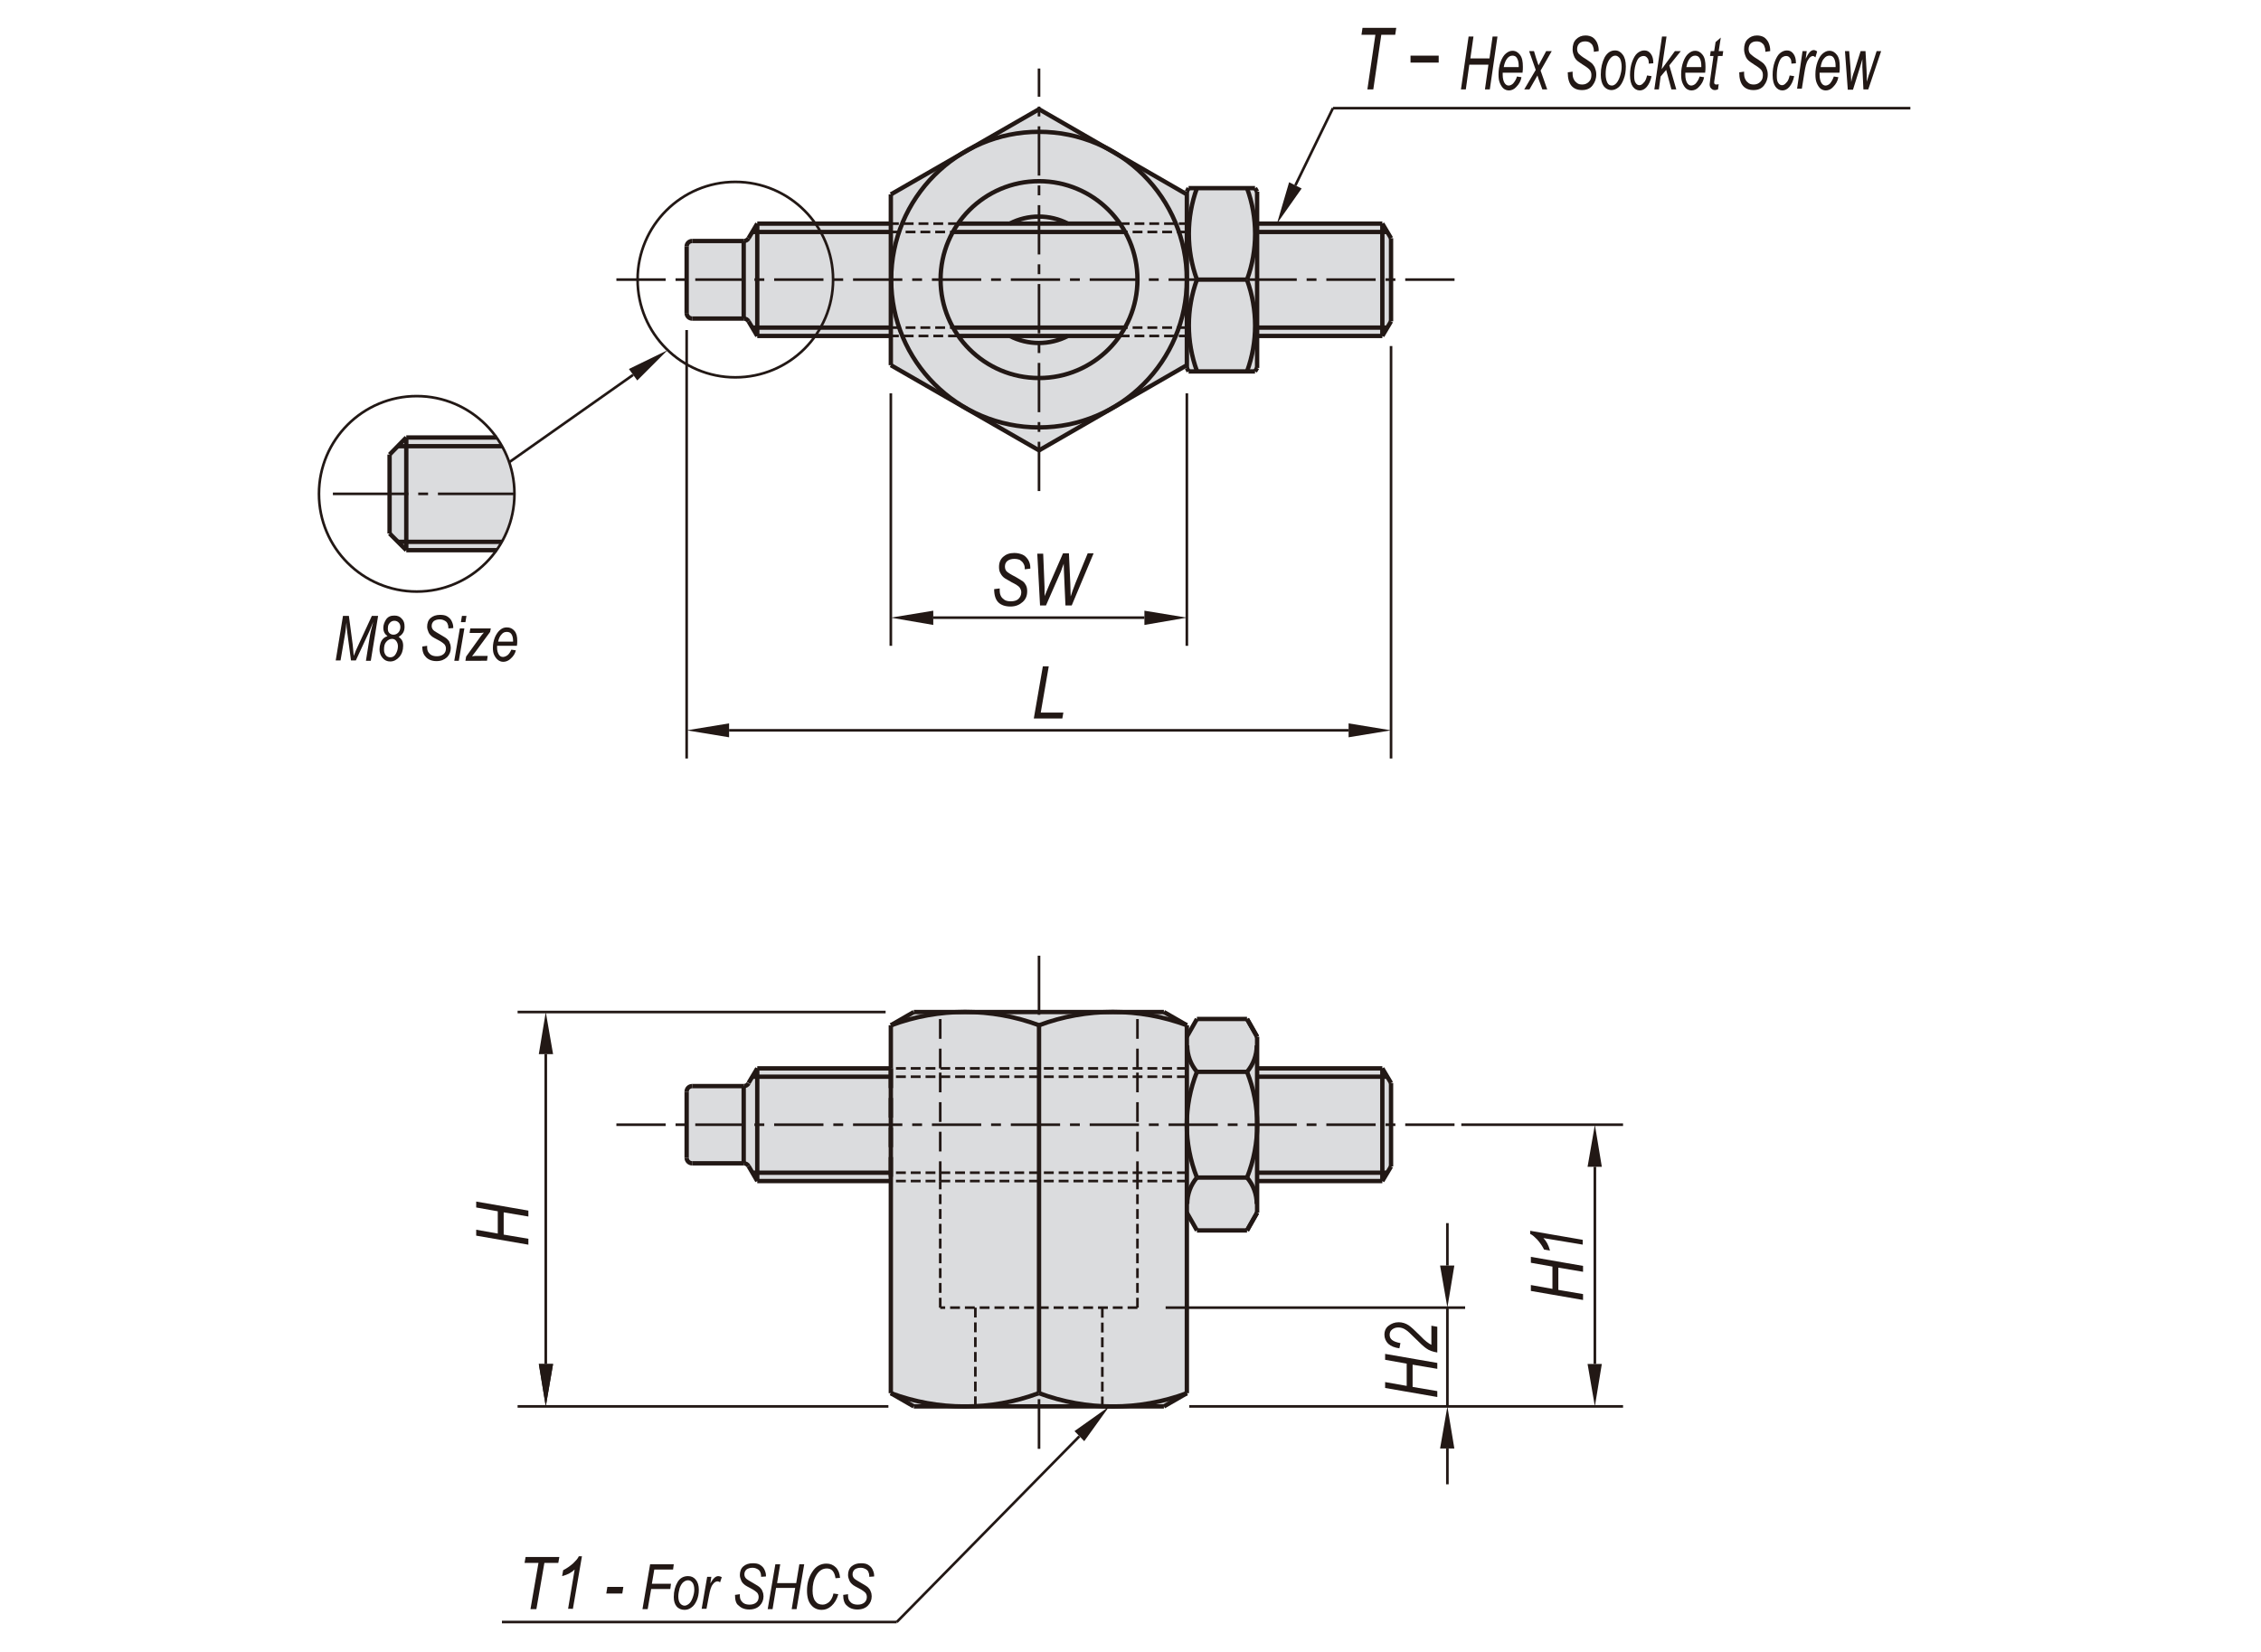 <?xml version="1.0" encoding="utf-8"?>
<!-- Generator: Adobe Illustrator 16.0.3, SVG Export Plug-In . SVG Version: 6.00 Build 0)  -->
<!DOCTYPE svg PUBLIC "-//W3C//DTD SVG 1.1//EN" "http://www.w3.org/Graphics/SVG/1.1/DTD/svg11.dtd">
<svg version="1.1" id="Layer_1" xmlns="http://www.w3.org/2000/svg" xmlns:xlink="http://www.w3.org/1999/xlink" x="0px" y="0px"
	 width="650px" height="475px" viewBox="0 0 650 475" enable-background="new 0 0 650 475" xml:space="preserve">
<g>
	<path fill="#DBDCDE" d="M399.9,68.5l-2.4-4.2h-36v-9.1l-0.6-1h-19.1l-0.6,1v0.8l-42.5-24.5l-42.5,24.5v8.4h-38.5l-2.5,4.3
		c-0.3,0.5-0.8,0.8-1.4,0.8H199c-0.9,0-1.6,0.7-1.6,1.6v19c0,0.9,0.7,1.6,1.6,1.6h14.8c0.6,0,1.1,0.3,1.4,0.8l2.5,4.3h38.5v8.3
		l42.5,24.5l42.5-24.5v0.8l0.6,1h19.1l0.6-1v-9.1h36l2.4-4.2V68.5z"/>
	<path fill="#DBDCDE" d="M147.9,142c0-5.8-1.8-11.5-5.1-16.2h-26l-4.9,4.9v22.7l4.9,4.9h26C146.1,153.5,147.9,147.8,147.9,142"/>
	<polygon fill="#DBDCDE" points="215,311.8 215.2,311.4 217.7,307.2 256.1,307.2 256.1,294.8 262.7,291 298.7,291 334.6,291 
		341.2,294.8 341.2,298.1 344.1,293 358.5,293 361.4,298.1 361.4,307.2 397.4,307.2 399.9,311.4 399.9,335.4 397.4,339.6 
		361.4,339.6 361.4,348.7 358.5,353.8 344.1,353.8 341.2,348.7 341.2,400.6 334.6,404.4 262.7,404.4 256.1,400.6 256.1,339.6 
		217.7,339.6 215.2,335.3 215,335 214.6,334.7 214.2,334.6 213.8,334.5 199,334.5 198.6,334.5 198.2,334.3 197.9,334 197.6,333.7 
		197.5,333.3 197.4,332.9 197.4,313.9 197.5,313.5 197.6,313.1 197.9,312.7 198.2,312.5 198.6,312.3 199,312.3 213.8,312.3 
		214.2,312.2 214.6,312 	"/>
	<polygon fill="#221815" points="308.9,411.5 311.7,414.4 318.9,404.4 	"/>
	<polygon fill="#221815" points="414,416.5 418.1,416.5 416.1,404.4 	"/>
	<polygon fill="#221815" points="209.6,208 209.6,212 197.4,210 	"/>
	<polygon fill="#221815" points="180.8,106.1 183.2,109.4 191.9,100.7 	"/>
	<polygon fill="#221815" points="268.3,175.6 268.3,179.7 256.1,177.6 	"/>
	<polygon fill="#221815" points="329,175.6 329,179.7 341.2,177.6 	"/>
	<polygon fill="#221815" points="414,363.9 418.1,363.9 416.1,376 	"/>
	<polygon fill="#221815" points="456.4,392.2 460.5,392.2 458.5,404.4 	"/>
	<polygon fill="#221815" points="456.4,335.5 460.5,335.5 458.5,323.4 	"/>
	<polygon fill="#221815" points="387.7,208 387.7,212 399.9,210 	"/>
	<polygon fill="#221815" points="374.2,54.2 370.6,52.4 367.1,64.3 	"/>
	<polygon fill="#221815" points="159,303.1 154.9,303.1 156.9,291 	"/>
	<polygon fill="#221815" points="159,392.2 154.9,392.2 156.9,404.4 	"/>
	<polygon fill="#221815" points="159,392.2 154.9,392.2 156.9,404.4 	"/>
	
		<line fill="none" stroke="#221815" stroke-width="0.75" stroke-miterlimit="10" stroke-dasharray="17,2.835,2.835,2.835" x1="298.7" y1="274.8" x2="298.7" y2="416.6"/>
	<line fill="none" stroke="#221815" stroke-width="0.75" stroke-miterlimit="10" x1="257.8" y1="466.4" x2="144.3" y2="466.4"/>
	<line fill="none" stroke="#221815" stroke-width="0.75" stroke-miterlimit="10" x1="310.3" y1="413" x2="257.8" y2="466.4"/>
	<line fill="none" stroke="#221815" stroke-width="0.75" stroke-miterlimit="10" x1="416.1" y1="416.5" x2="416.1" y2="426.8"/>
	
		<line fill="none" stroke="#221815" stroke-width="0.75" stroke-miterlimit="10" stroke-dasharray="22,2.835,2.835,2.835" x1="147.9" y1="142" x2="95.7" y2="142"/>
	<path fill="none" stroke="#221815" stroke-width="0.75" stroke-miterlimit="10" d="M147.9,142c0-15.5-12.6-28.1-28.1-28.1
		c-15.5,0-28.1,12.6-28.1,28.1c0,15.5,12.6,28.1,28.1,28.1C135.3,170.1,147.9,157.5,147.9,142z"/>
	
		<line fill="none" stroke="#221815" stroke-width="0.75" stroke-miterlimit="10" stroke-dasharray="14.173,2.835,2.835,2.835" x1="298.7" y1="141.2" x2="298.7" y2="19.7"/>
	<line fill="none" stroke="#221815" stroke-width="1.25" stroke-miterlimit="10" x1="397.4" y1="64.3" x2="361.4" y2="64.3"/>
	<line fill="none" stroke="#221815" stroke-width="1.25" stroke-miterlimit="10" x1="398.8" y1="66.7" x2="361.4" y2="66.7"/>
	<line fill="none" stroke="#221815" stroke-width="0.75" stroke-miterlimit="10" x1="209.6" y1="210" x2="387.7" y2="210"/>
	<line fill="none" stroke="#221815" stroke-width="0.75" stroke-miterlimit="10" x1="335.1" y1="376" x2="421.2" y2="376"/>
	<line fill="none" stroke="#221815" stroke-width="0.75" stroke-miterlimit="10" x1="341.9" y1="404.4" x2="466.6" y2="404.4"/>
	<line fill="none" stroke="#221815" stroke-width="1.25" stroke-miterlimit="10" x1="397.4" y1="307.2" x2="361.4" y2="307.2"/>
	<line fill="none" stroke="#221815" stroke-width="1.25" stroke-miterlimit="10" x1="398.8" y1="309.6" x2="361.4" y2="309.6"/>
	<line fill="none" stroke="#221815" stroke-width="1.25" stroke-miterlimit="10" x1="398.8" y1="337.2" x2="361.4" y2="337.2"/>
	<line fill="none" stroke="#221815" stroke-width="1.25" stroke-miterlimit="10" x1="397.4" y1="339.6" x2="361.4" y2="339.6"/>
	<line fill="none" stroke="#221815" stroke-width="1.25" stroke-miterlimit="10" x1="398.8" y1="94.2" x2="361.4" y2="94.2"/>
	<line fill="none" stroke="#221815" stroke-width="1.25" stroke-miterlimit="10" x1="397.4" y1="96.6" x2="361.4" y2="96.6"/>
	
		<line fill="none" stroke="#221815" stroke-width="0.75" stroke-miterlimit="10" stroke-dasharray="14.173,2.835,2.835,2.835" x1="177.2" y1="80.4" x2="420.1" y2="80.4"/>
	
		<line fill="none" stroke="#221815" stroke-width="0.75" stroke-miterlimit="10" stroke-dasharray="14.173,2.835,2.835,2.835" x1="177.2" y1="323.4" x2="420.1" y2="323.4"/>
	<line fill="none" stroke="#221815" stroke-width="0.75" stroke-miterlimit="10" x1="197.4" y1="94.9" x2="197.4" y2="218.1"/>
	<line fill="none" stroke="#221815" stroke-width="1.25" stroke-miterlimit="10" x1="256.1" y1="307.2" x2="217.7" y2="307.2"/>
	<line fill="none" stroke="#221815" stroke-width="1.25" stroke-miterlimit="10" x1="256.1" y1="309.6" x2="216.3" y2="309.6"/>
	<line fill="none" stroke="#221815" stroke-width="1.25" stroke-miterlimit="10" x1="256.1" y1="337.2" x2="216.3" y2="337.2"/>
	<line fill="none" stroke="#221815" stroke-width="1.25" stroke-miterlimit="10" x1="256.1" y1="339.6" x2="217.7" y2="339.6"/>
	<line fill="none" stroke="#221815" stroke-width="1.25" stroke-miterlimit="10" x1="217.7" y1="307.2" x2="215.2" y2="311.4"/>
	<line fill="none" stroke="#221815" stroke-width="1.25" stroke-miterlimit="10" x1="217.7" y1="307.2" x2="217.7" y2="339.6"/>
	<line fill="none" stroke="#221815" stroke-width="1.25" stroke-miterlimit="10" x1="199" y1="312.3" x2="213.8" y2="312.3"/>
	<line fill="none" stroke="#221815" stroke-width="1.25" stroke-miterlimit="10" x1="199" y1="334.5" x2="213.8" y2="334.5"/>
	<path fill="none" stroke="#221815" stroke-width="1.25" stroke-miterlimit="10" d="M197.4,332.9c0,0.9,0.7,1.6,1.6,1.6"/>
	<path fill="none" stroke="#221815" stroke-width="1.25" stroke-miterlimit="10" d="M199,312.3c-0.9,0-1.6,0.7-1.6,1.6"/>
	<line fill="none" stroke="#221815" stroke-width="1.25" stroke-miterlimit="10" x1="197.4" y1="313.9" x2="197.4" y2="332.9"/>
	<path fill="none" stroke="#221815" stroke-width="1.25" stroke-miterlimit="10" d="M215.2,335.3c-0.3-0.5-0.8-0.8-1.4-0.8"/>
	<path fill="none" stroke="#221815" stroke-width="1.25" stroke-miterlimit="10" d="M213.8,312.3c0.6,0,1.1-0.3,1.4-0.8"/>
	<line fill="none" stroke="#221815" stroke-width="1.25" stroke-miterlimit="10" x1="217.7" y1="339.6" x2="215.2" y2="335.3"/>
	<line fill="none" stroke="#221815" stroke-width="1.25" stroke-miterlimit="10" x1="213.8" y1="312.3" x2="213.8" y2="334.5"/>
	
		<line fill="none" stroke="#221815" stroke-width="0.75" stroke-miterlimit="10" stroke-dasharray="5.669,2.835" x1="327" y1="339.6" x2="327" y2="307.2"/>
	
		<line fill="none" stroke="#221815" stroke-width="0.75" stroke-miterlimit="10" stroke-dasharray="5.669,2.835" x1="270.3" y1="339.6" x2="270.3" y2="307.2"/>
	<path fill="none" stroke="#221815" stroke-width="1.25" stroke-miterlimit="10" d="M358.5,338.6c3.9-9.8,3.9-20.6,0-30.4"/>
	
		<line fill="none" stroke="#221815" stroke-width="1.25" stroke-miterlimit="10" stroke-dasharray="5.669,2.835" x1="256.1" y1="307.2" x2="256.1" y2="339.6"/>
	<line fill="none" stroke="#221815" stroke-width="1.25" stroke-miterlimit="10" x1="298.7" y1="400.6" x2="298.7" y2="294.8"/>
	<line fill="none" stroke="#221815" stroke-width="1.25" stroke-miterlimit="10" x1="341.2" y1="294.8" x2="341.2" y2="400.6"/>
	<line fill="none" stroke="#221815" stroke-width="1.25" stroke-miterlimit="10" x1="361.4" y1="298.1" x2="361.4" y2="348.7"/>
	<path fill="none" stroke="#221815" stroke-width="1.25" stroke-miterlimit="10" d="M344.1,308.2c-3.9,9.8-3.9,20.6,0,30.4"/>
	<path fill="none" stroke="#221815" stroke-width="1.25" stroke-miterlimit="10" d="M256.1,400.6c13.7,5.1,28.8,5.1,42.5,0"/>
	
		<line fill="none" stroke="#221815" stroke-width="0.75" stroke-miterlimit="10" stroke-dasharray="2.835,1.417" x1="341.2" y1="339.6" x2="256.1" y2="339.6"/>
	
		<line fill="none" stroke="#221815" stroke-width="0.75" stroke-miterlimit="10" stroke-dasharray="2.835,1.417" x1="341.2" y1="337.2" x2="256.1" y2="337.2"/>
	
		<line fill="none" stroke="#221815" stroke-width="0.75" stroke-miterlimit="10" stroke-dasharray="2.835,1.417" x1="327" y1="376" x2="270.3" y2="376"/>
	<line fill="none" stroke="#221815" stroke-width="1.25" stroke-miterlimit="10" x1="334.6" y1="404.4" x2="262.7" y2="404.4"/>
	<line fill="none" stroke="#221815" stroke-width="1.25" stroke-miterlimit="10" x1="256.1" y1="307.2" x2="256.1" y2="400.6"/>
	
		<line fill="none" stroke="#221815" stroke-width="0.75" stroke-miterlimit="10" stroke-dasharray="2.835,1.417" x1="270.3" y1="376" x2="270.3" y2="339.6"/>
	
		<line fill="none" stroke="#221815" stroke-width="0.75" stroke-miterlimit="10" stroke-dasharray="2.835,1.417" x1="280.4" y1="376" x2="280.4" y2="404.4"/>
	<line fill="none" stroke="#221815" stroke-width="1.25" stroke-miterlimit="10" x1="256.1" y1="400.6" x2="262.7" y2="404.4"/>
	<line fill="none" stroke="#221815" stroke-width="1.25" stroke-miterlimit="10" x1="344.1" y1="338.6" x2="358.5" y2="338.6"/>
	<line fill="none" stroke="#221815" stroke-width="1.25" stroke-miterlimit="10" x1="358.5" y1="353.8" x2="344.1" y2="353.8"/>
	<line fill="none" stroke="#221815" stroke-width="1.25" stroke-miterlimit="10" x1="344.1" y1="353.8" x2="341.2" y2="348.7"/>
	<path fill="none" stroke="#221815" stroke-width="1.25" stroke-miterlimit="10" d="M344.1,338.6c-1.8,2.1-2.8,4.8-2.8,7.6"/>
	<path fill="none" stroke="#221815" stroke-width="1.25" stroke-miterlimit="10" d="M361.3,346.2c0-2.8-1-5.5-2.8-7.6"/>
	<line fill="none" stroke="#221815" stroke-width="1.25" stroke-miterlimit="10" x1="358.5" y1="353.8" x2="361.4" y2="348.7"/>
	<line fill="none" stroke="#221815" stroke-width="1.25" stroke-miterlimit="10" x1="361.4" y1="348.7" x2="358.5" y2="353.8"/>
	
		<line fill="none" stroke="#221815" stroke-width="0.75" stroke-miterlimit="10" stroke-dasharray="2.835,1.417" x1="327" y1="376" x2="327" y2="339.6"/>
	<path fill="none" stroke="#221815" stroke-width="1.25" stroke-miterlimit="10" d="M298.7,400.6c13.7,5.1,28.8,5.1,42.5,0"/>
	
		<line fill="none" stroke="#221815" stroke-width="0.75" stroke-miterlimit="10" stroke-dasharray="2.835,1.417" x1="316.9" y1="404.4" x2="316.9" y2="376"/>
	<line fill="none" stroke="#221815" stroke-width="1.25" stroke-miterlimit="10" x1="341.2" y1="400.6" x2="334.6" y2="404.4"/>
	<path fill="none" stroke="#221815" stroke-width="1.25" stroke-miterlimit="10" d="M298.7,294.8c-13.7-5.1-28.8-5.1-42.5,0"/>
	<line fill="none" stroke="#221815" stroke-width="1.25" stroke-miterlimit="10" x1="334.6" y1="291" x2="262.7" y2="291"/>
	
		<line fill="none" stroke="#221815" stroke-width="0.75" stroke-miterlimit="10" stroke-dasharray="2.835,1.417" x1="341.2" y1="309.6" x2="256.1" y2="309.6"/>
	
		<line fill="none" stroke="#221815" stroke-width="0.75" stroke-miterlimit="10" stroke-dasharray="2.835,1.417" x1="341.2" y1="307.2" x2="256.1" y2="307.2"/>
	
		<line fill="none" stroke="#221815" stroke-width="0.75" stroke-miterlimit="10" stroke-dasharray="5.669,2.835" x1="270.3" y1="307.2" x2="270.3" y2="291"/>
	<line fill="none" stroke="#221815" stroke-width="1.25" stroke-miterlimit="10" x1="256.1" y1="294.8" x2="256.1" y2="307.2"/>
	<line fill="none" stroke="#221815" stroke-width="1.25" stroke-miterlimit="10" x1="358.5" y1="293" x2="344.1" y2="293"/>
	<line fill="none" stroke="#221815" stroke-width="1.25" stroke-miterlimit="10" x1="344.1" y1="308.2" x2="358.5" y2="308.2"/>
	<path fill="none" stroke="#221815" stroke-width="1.25" stroke-miterlimit="10" d="M341.3,300.6c0,2.8,1,5.5,2.8,7.6"/>
	<line fill="none" stroke="#221815" stroke-width="1.25" stroke-miterlimit="10" x1="344.1" y1="293" x2="341.2" y2="298.1"/>
	<line fill="none" stroke="#221815" stroke-width="1.25" stroke-miterlimit="10" x1="361.4" y1="298.1" x2="358.5" y2="293"/>
	<line fill="none" stroke="#221815" stroke-width="1.25" stroke-miterlimit="10" x1="358.5" y1="293" x2="361.4" y2="298.1"/>
	<path fill="none" stroke="#221815" stroke-width="1.25" stroke-miterlimit="10" d="M358.5,308.2c1.8-2.1,2.8-4.8,2.8-7.6"/>
	<line fill="none" stroke="#221815" stroke-width="1.25" stroke-miterlimit="10" x1="256.1" y1="294.8" x2="262.7" y2="291"/>
	
		<line fill="none" stroke="#221815" stroke-width="0.75" stroke-miterlimit="10" stroke-dasharray="5.669,2.835" x1="327" y1="307.2" x2="327" y2="291"/>
	<path fill="none" stroke="#221815" stroke-width="1.25" stroke-miterlimit="10" d="M341.2,294.8c-13.7-5.1-28.8-5.1-42.5,0"/>
	<line fill="none" stroke="#221815" stroke-width="1.25" stroke-miterlimit="10" x1="341.2" y1="294.8" x2="334.6" y2="291"/>
	<line fill="none" stroke="#221815" stroke-width="1.25" stroke-miterlimit="10" x1="256.1" y1="66.7" x2="216.3" y2="66.7"/>
	<line fill="none" stroke="#221815" stroke-width="1.25" stroke-miterlimit="10" x1="256.1" y1="64.3" x2="217.7" y2="64.3"/>
	<line fill="none" stroke="#221815" stroke-width="1.25" stroke-miterlimit="10" x1="256.1" y1="96.6" x2="217.7" y2="96.6"/>
	<line fill="none" stroke="#221815" stroke-width="1.25" stroke-miterlimit="10" x1="256.1" y1="94.2" x2="216.3" y2="94.2"/>
	<path fill="none" stroke="#221815" stroke-width="0.75" stroke-miterlimit="10" d="M239.5,80.4c0-15.5-12.6-28.1-28.1-28.1
		c-15.5,0-28.1,12.6-28.1,28.1c0,15.5,12.6,28.1,28.1,28.1C226.9,108.5,239.5,96,239.5,80.4z"/>
	<line fill="none" stroke="#221815" stroke-width="0.75" stroke-miterlimit="10" x1="182" y1="107.8" x2="146.4" y2="132.9"/>
	<line fill="none" stroke="#221815" stroke-width="1.25" stroke-miterlimit="10" x1="142.8" y1="125.8" x2="116.8" y2="125.8"/>
	<line fill="none" stroke="#221815" stroke-width="1.25" stroke-miterlimit="10" x1="144.3" y1="128.3" x2="114.4" y2="128.3"/>
	<line fill="none" stroke="#221815" stroke-width="1.25" stroke-miterlimit="10" x1="144.3" y1="155.8" x2="114.4" y2="155.8"/>
	<line fill="none" stroke="#221815" stroke-width="1.25" stroke-miterlimit="10" x1="142.8" y1="158.2" x2="116.8" y2="158.2"/>
	<line fill="none" stroke="#221815" stroke-width="1.25" stroke-miterlimit="10" x1="112" y1="153.4" x2="112" y2="130.7"/>
	<line fill="none" stroke="#221815" stroke-width="1.25" stroke-miterlimit="10" x1="116.8" y1="158.2" x2="116.8" y2="125.8"/>
	<line fill="none" stroke="#221815" stroke-width="1.25" stroke-miterlimit="10" x1="116.8" y1="125.8" x2="112" y2="130.7"/>
	<line fill="none" stroke="#221815" stroke-width="1.25" stroke-miterlimit="10" x1="116.8" y1="158.2" x2="112" y2="153.4"/>
	<line fill="none" stroke="#221815" stroke-width="1.25" stroke-miterlimit="10" x1="213.8" y1="69.3" x2="213.8" y2="91.6"/>
	<line fill="none" stroke="#221815" stroke-width="1.25" stroke-miterlimit="10" x1="197.4" y1="70.9" x2="197.4" y2="90"/>
	<line fill="none" stroke="#221815" stroke-width="1.25" stroke-miterlimit="10" x1="217.7" y1="64.3" x2="217.7" y2="96.6"/>
	<line fill="none" stroke="#221815" stroke-width="1.25" stroke-miterlimit="10" x1="199" y1="91.6" x2="213.8" y2="91.6"/>
	<path fill="none" stroke="#221815" stroke-width="1.25" stroke-miterlimit="10" d="M197.4,90c0,0.9,0.7,1.6,1.6,1.6"/>
	<line fill="none" stroke="#221815" stroke-width="1.25" stroke-miterlimit="10" x1="217.7" y1="96.6" x2="215.2" y2="92.4"/>
	<path fill="none" stroke="#221815" stroke-width="1.25" stroke-miterlimit="10" d="M215.2,92.4c-0.3-0.5-0.8-0.8-1.4-0.8"/>
	<line fill="none" stroke="#221815" stroke-width="1.25" stroke-miterlimit="10" x1="199" y1="69.3" x2="213.8" y2="69.3"/>
	<path fill="none" stroke="#221815" stroke-width="1.25" stroke-miterlimit="10" d="M199,69.3c-0.9,0-1.6,0.7-1.6,1.6"/>
	<path fill="none" stroke="#221815" stroke-width="1.25" stroke-miterlimit="10" d="M213.8,69.3c0.6,0,1.1-0.3,1.4-0.8"/>
	<line fill="none" stroke="#221815" stroke-width="1.25" stroke-miterlimit="10" x1="217.7" y1="64.3" x2="215.2" y2="68.5"/>
	<line fill="none" stroke="#221815" stroke-width="1.25" stroke-miterlimit="10" x1="298.7" y1="129.5" x2="256.1" y2="105"/>
	<line fill="none" stroke="#221815" stroke-width="1.25" stroke-miterlimit="10" x1="341.2" y1="105" x2="298.7" y2="129.5"/>
	<line fill="none" stroke="#221815" stroke-width="0.75" stroke-miterlimit="10" x1="341.2" y1="113.1" x2="341.2" y2="185.7"/>
	<line fill="none" stroke="#221815" stroke-width="0.75" stroke-miterlimit="10" x1="256.1" y1="113.1" x2="256.1" y2="185.7"/>
	<circle fill="none" stroke="#221815" stroke-width="1.25" stroke-miterlimit="10" cx="298.7" cy="80.4" r="42.5"/>
	<line fill="none" stroke="#221815" stroke-width="0.75" stroke-miterlimit="10" x1="268.3" y1="177.6" x2="329" y2="177.6"/>
	<line fill="none" stroke="#221815" stroke-width="1.25" stroke-miterlimit="10" x1="298.7" y1="31.4" x2="256.1" y2="55.9"/>
	<line fill="none" stroke="#221815" stroke-width="1.25" stroke-miterlimit="10" x1="323.4" y1="66.7" x2="273.9" y2="66.7"/>
	<line fill="none" stroke="#221815" stroke-width="1.25" stroke-miterlimit="10" x1="321.9" y1="64.3" x2="275.4" y2="64.3"/>
	<line fill="none" stroke="#221815" stroke-width="1.25" stroke-miterlimit="10" x1="321.9" y1="96.6" x2="275.4" y2="96.6"/>
	<line fill="none" stroke="#221815" stroke-width="1.25" stroke-miterlimit="10" x1="323.4" y1="94.2" x2="273.9" y2="94.2"/>
	<circle fill="none" stroke="#221815" stroke-width="1.25" stroke-miterlimit="10" cx="298.7" cy="80.4" r="28.3"/>
	<line fill="none" stroke="#221815" stroke-width="1.25" stroke-miterlimit="10" x1="361.4" y1="55.1" x2="361.4" y2="105.8"/>
	<line fill="none" stroke="#221815" stroke-width="1.25" stroke-miterlimit="10" x1="341.2" y1="105.8" x2="341.2" y2="55.1"/>
	<path fill="none" stroke="#221815" stroke-width="1.25" stroke-miterlimit="10" d="M358.5,80.4c3.1-8.5,3.1-17.8,0-26.3"/>
	<path fill="none" stroke="#221815" stroke-width="1.25" stroke-miterlimit="10" d="M344.1,54.1c-3.1,8.5-3.1,17.8,0,26.3"/>
	<line fill="none" stroke="#221815" stroke-width="1.25" stroke-miterlimit="10" x1="344.1" y1="80.4" x2="358.5" y2="80.4"/>
	<line fill="none" stroke="#221815" stroke-width="1.25" stroke-miterlimit="10" x1="341.7" y1="106.8" x2="360.8" y2="106.8"/>
	<line fill="none" stroke="#221815" stroke-width="1.25" stroke-miterlimit="10" x1="341.7" y1="106.8" x2="341.2" y2="105.8"/>
	<path fill="none" stroke="#221815" stroke-width="1.25" stroke-miterlimit="10" d="M344.1,80.4c-3.1,8.5-3.1,17.8,0,26.3"/>
	<path fill="none" stroke="#221815" stroke-width="1.25" stroke-miterlimit="10" d="M358.5,106.8c3.1-8.5,3.1-17.8,0-26.3"/>
	<line fill="none" stroke="#221815" stroke-width="1.25" stroke-miterlimit="10" x1="360.8" y1="106.8" x2="361.4" y2="105.8"/>
	
		<line fill="none" stroke="#221815" stroke-width="0.75" stroke-miterlimit="10" stroke-dasharray="2.835,1.417" x1="256.1" y1="94.2" x2="273.9" y2="94.2"/>
	
		<line fill="none" stroke="#221815" stroke-width="0.75" stroke-miterlimit="10" stroke-dasharray="2.835,1.417" x1="275.4" y1="96.6" x2="256.1" y2="96.6"/>
	<line fill="none" stroke="#221815" stroke-width="1.25" stroke-miterlimit="10" x1="341.7" y1="54.1" x2="360.8" y2="54.1"/>
	<line fill="none" stroke="#221815" stroke-width="1.25" stroke-miterlimit="10" x1="341.7" y1="54.1" x2="341.2" y2="55.1"/>
	<line fill="none" stroke="#221815" stroke-width="1.25" stroke-miterlimit="10" x1="360.8" y1="54.1" x2="361.4" y2="55.1"/>
	
		<line fill="none" stroke="#221815" stroke-width="0.75" stroke-miterlimit="10" stroke-dasharray="2.835,1.417" x1="256.1" y1="66.7" x2="273.9" y2="66.7"/>
	
		<line fill="none" stroke="#221815" stroke-width="0.75" stroke-miterlimit="10" stroke-dasharray="2.835,1.417" x1="275.4" y1="64.3" x2="256.1" y2="64.3"/>
	<line fill="none" stroke="#221815" stroke-width="1.25" stroke-miterlimit="10" x1="256.1" y1="55.9" x2="256.1" y2="105"/>
	<path fill="none" stroke="#221815" stroke-width="1.25" stroke-miterlimit="10" d="M290.3,96.6c5.2,2.7,11.5,2.7,16.7,0"/>
	
		<line fill="none" stroke="#221815" stroke-width="0.75" stroke-miterlimit="10" stroke-dasharray="2.835,1.417" x1="341.2" y1="94.2" x2="323.4" y2="94.2"/>
	
		<line fill="none" stroke="#221815" stroke-width="0.75" stroke-miterlimit="10" stroke-dasharray="2.835,1.417" x1="321.9" y1="96.6" x2="341.2" y2="96.6"/>
	<line fill="none" stroke="#221815" stroke-width="1.25" stroke-miterlimit="10" x1="341.2" y1="55.9" x2="298.7" y2="31.4"/>
	<path fill="none" stroke="#221815" stroke-width="1.25" stroke-miterlimit="10" d="M307,64.3c-5.2-2.7-11.5-2.7-16.7,0"/>
	
		<line fill="none" stroke="#221815" stroke-width="0.75" stroke-miterlimit="10" stroke-dasharray="2.835,1.417" x1="321.9" y1="64.3" x2="341.2" y2="64.3"/>
	
		<line fill="none" stroke="#221815" stroke-width="0.75" stroke-miterlimit="10" stroke-dasharray="2.835,1.417" x1="341.2" y1="66.7" x2="323.4" y2="66.7"/>
	<line fill="none" stroke="#221815" stroke-width="0.75" stroke-miterlimit="10" x1="399.9" y1="99.5" x2="399.9" y2="218.1"/>
	<line fill="none" stroke="#221815" stroke-width="1.25" stroke-miterlimit="10" x1="399.9" y1="311.4" x2="397.4" y2="307.2"/>
	<line fill="none" stroke="#221815" stroke-width="1.25" stroke-miterlimit="10" x1="397.4" y1="307.2" x2="397.4" y2="339.6"/>
	<line fill="none" stroke="#221815" stroke-width="0.75" stroke-miterlimit="10" x1="420.1" y1="323.4" x2="466.6" y2="323.4"/>
	<line fill="none" stroke="#221815" stroke-width="0.75" stroke-miterlimit="10" x1="416.1" y1="363.9" x2="416.1" y2="351.7"/>
	<line fill="none" stroke="#221815" stroke-width="0.75" stroke-miterlimit="10" x1="416.1" y1="376" x2="416.1" y2="404.4"/>
	<line fill="none" stroke="#221815" stroke-width="1.25" stroke-miterlimit="10" x1="399.9" y1="335.4" x2="397.4" y2="339.6"/>
	<line fill="none" stroke="#221815" stroke-width="1.25" stroke-miterlimit="10" x1="399.9" y1="335.4" x2="399.9" y2="311.4"/>
	<line fill="none" stroke="#221815" stroke-width="0.75" stroke-miterlimit="10" x1="458.5" y1="335.5" x2="458.5" y2="392.2"/>
	<line fill="none" stroke="#221815" stroke-width="0.75" stroke-miterlimit="10" x1="383.2" y1="31.1" x2="549.2" y2="31.1"/>
	<line fill="none" stroke="#221815" stroke-width="1.25" stroke-miterlimit="10" x1="399.9" y1="92.4" x2="399.9" y2="68.5"/>
	<line fill="none" stroke="#221815" stroke-width="1.25" stroke-miterlimit="10" x1="397.4" y1="64.3" x2="397.4" y2="96.6"/>
	<line fill="none" stroke="#221815" stroke-width="1.25" stroke-miterlimit="10" x1="399.9" y1="92.4" x2="397.4" y2="96.6"/>
	<line fill="none" stroke="#221815" stroke-width="0.75" stroke-miterlimit="10" x1="372.4" y1="53.3" x2="383.2" y2="31.1"/>
	<line fill="none" stroke="#221815" stroke-width="1.25" stroke-miterlimit="10" x1="399.9" y1="68.5" x2="397.4" y2="64.3"/>
	<line fill="none" stroke="#221815" stroke-width="0.75" stroke-miterlimit="10" x1="156.9" y1="392.2" x2="156.9" y2="303.1"/>
	<line fill="none" stroke="#221815" stroke-width="0.75" stroke-miterlimit="10" x1="255.4" y1="404.4" x2="148.8" y2="404.4"/>
	<line fill="none" stroke="#221815" stroke-width="0.75" stroke-miterlimit="10" x1="254.6" y1="291" x2="148.8" y2="291"/>
</g>
<g>
	<path fill="#221815" d="M393.1,25.7l2.3-15.7h-4l0.3-2h9.7l-0.3,2h-4l-2.3,15.7H393.1z"/>
	<path fill="#221815" d="M413.6,18h-8.1v-2h8.1V18z"/>
	<path fill="#221815" d="M420,25.7l2.2-15.2h1.4l-0.9,6.3h5.5l0.9-6.3h1.4l-2.2,15.2h-1.4l1-7.1h-5.5l-1,7.1H420z"/>
	<path fill="#221815" d="M436.1,22l1.3,0.2c-0.2,1.1-0.7,2-1.5,2.8c-0.6,0.7-1.4,1-2.1,1c-0.6,0-1.1-0.2-1.5-0.5s-0.8-0.9-1.1-1.6
		c-0.3-0.7-0.4-1.5-0.4-2.5c0-1.3,0.2-2.5,0.6-3.6c0.4-1.1,0.9-1.9,1.5-2.4s1.2-0.8,1.9-0.8c0.9,0,1.6,0.4,2.2,1.2
		c0.6,0.8,0.8,1.9,0.8,3.4c0,0.5,0,1.1-0.1,1.7h-5.7c0,0.2,0,0.4,0,0.6c0,1,0.2,1.8,0.5,2.3c0.3,0.5,0.7,0.8,1.2,0.8
		c0.4,0,0.9-0.2,1.3-0.6C435.5,23.4,435.9,22.8,436.1,22z M432.3,19.3h4.3v-0.4c0-1-0.2-1.7-0.5-2.2c-0.3-0.5-0.7-0.7-1.3-0.7
		c-0.6,0-1.1,0.3-1.5,0.8C432.9,17.3,432.5,18.1,432.3,19.3z"/>
	<path fill="#221815" d="M438.2,25.7l3.3-5.6l-1.9-5.4h1.4l0.6,2c0.2,0.7,0.5,1.4,0.7,2.1l2.2-4.1h1.6l-3.2,5.6l1.9,5.4h-1.4
		l-0.8-2.2c-0.2-0.5-0.4-1.1-0.6-1.8l-2.3,4H438.2z"/>
	<path fill="#221815" d="M450.7,20.8l1.4-0.2l0,0.5c0,0.7,0.1,1.3,0.4,1.8c0.2,0.4,0.5,0.7,0.9,1c0.4,0.3,0.9,0.4,1.5,0.4
		c0.8,0,1.4-0.3,1.9-0.8s0.7-1.1,0.7-1.9c0-0.5-0.1-1-0.4-1.4c-0.3-0.4-0.9-0.9-1.9-1.5c-0.8-0.5-1.3-0.9-1.6-1.1
		c-0.5-0.4-0.9-0.9-1.1-1.5c-0.2-0.5-0.4-1.2-0.4-1.9c0-1.2,0.3-2.2,1-2.9c0.7-0.7,1.6-1.1,2.7-1.1c0.8,0,1.5,0.2,2,0.5
		s1,0.9,1.3,1.5c0.3,0.7,0.5,1.4,0.5,2.2l0,0.3l-1.4,0.2l0-0.3c0-0.5-0.1-0.9-0.3-1.4s-0.5-0.7-0.9-1c-0.4-0.2-0.8-0.3-1.3-0.3
		c-0.7,0-1.3,0.2-1.7,0.6c-0.4,0.4-0.6,1-0.6,1.6c0,0.6,0.2,1.1,0.5,1.4c0.3,0.3,1,0.9,2.2,1.6c0.9,0.6,1.5,1,1.8,1.4
		s0.6,0.8,0.7,1.3c0.2,0.5,0.3,1,0.3,1.6c0,1.3-0.4,2.3-1.1,3.2s-1.7,1.3-3,1.3c-1.3,0-2.3-0.4-3-1.2S450.7,22.6,450.7,20.8z"/>
	<path fill="#221815" d="M460.2,21.5c0-2,0.4-3.6,1.1-5c0.8-1.4,1.8-2,3-2c0.9,0,1.6,0.4,2.2,1.2c0.6,0.8,0.9,1.9,0.9,3.4
		c0,1.4-0.2,2.6-0.6,3.6c-0.4,1.1-0.9,1.9-1.5,2.4s-1.3,0.8-2,0.8c-0.9,0-1.7-0.4-2.3-1.2C460.5,24,460.2,22.9,460.2,21.5z
		 M461.6,21.4c0,1,0.2,1.8,0.5,2.4s0.8,0.8,1.3,0.8c0.4,0,0.8-0.2,1.2-0.6s0.8-1.1,1.1-2s0.5-1.9,0.5-2.8c0-1-0.2-1.8-0.5-2.4
		c-0.4-0.5-0.8-0.8-1.3-0.8c-0.5,0-0.9,0.2-1.3,0.6s-0.8,1-1.1,1.9C461.7,19.4,461.6,20.3,461.6,21.4z"/>
	<path fill="#221815" d="M473.5,21.7l1.3,0.2c-0.3,1.4-0.8,2.4-1.4,3.1c-0.6,0.7-1.3,1-2,1c-0.8,0-1.5-0.4-2-1.1s-0.8-1.8-0.8-3.3
		c0-1.4,0.2-2.7,0.6-3.8c0.4-1.1,0.9-2,1.5-2.5c0.6-0.5,1.3-0.8,2-0.8c0.8,0,1.4,0.3,1.9,1s0.7,1.5,0.7,2.7l-1.3,0.1
		c0-0.7-0.1-1.3-0.4-1.6c-0.3-0.4-0.6-0.6-1.1-0.6c-0.5,0-0.9,0.2-1.3,0.5c-0.4,0.4-0.7,1-1,2c-0.3,1-0.4,2.1-0.4,3.2
		c0,0.9,0.1,1.6,0.4,2c0.3,0.5,0.7,0.7,1.1,0.7c0.4,0,0.8-0.2,1.2-0.7C473,23.4,473.3,22.6,473.5,21.7z"/>
	<path fill="#221815" d="M475.6,25.7l2.2-15.2h1.3l-1.4,9.4l3.8-5.2h1.7l-3.3,4.1l2,6.9h-1.4l-1.5-5.6l-1.6,1.9l-0.5,3.7H475.6z"/>
	<path fill="#221815" d="M488.6,22l1.3,0.2c-0.2,1.1-0.7,2-1.5,2.8c-0.6,0.7-1.4,1-2.1,1c-0.6,0-1.1-0.2-1.5-0.5s-0.8-0.9-1.1-1.6
		c-0.3-0.7-0.4-1.5-0.4-2.5c0-1.3,0.2-2.5,0.6-3.6c0.4-1.1,0.9-1.9,1.5-2.4s1.2-0.8,1.9-0.8c0.9,0,1.6,0.4,2.2,1.2
		c0.6,0.8,0.8,1.9,0.8,3.4c0,0.5,0,1.1-0.1,1.7h-5.7c0,0.2,0,0.4,0,0.6c0,1,0.2,1.8,0.5,2.3c0.3,0.5,0.7,0.8,1.2,0.8
		c0.4,0,0.9-0.2,1.3-0.6C488,23.4,488.4,22.8,488.6,22z M484.8,19.3h4.3v-0.4c0-1-0.2-1.7-0.5-2.2c-0.3-0.5-0.7-0.7-1.3-0.7
		c-0.6,0-1.1,0.3-1.5,0.8C485.4,17.3,485,18.1,484.8,19.3z"/>
	<path fill="#221815" d="M494.1,24.2l-0.2,1.5c-0.3,0.1-0.6,0.2-0.9,0.2c-0.5,0-0.8-0.2-1.1-0.5s-0.4-0.7-0.4-1.2
		c0-0.2,0.1-0.8,0.2-1.7l0.9-6.4h-1l0.2-1.4h1l0.4-2.6l1.5-1.3l-0.6,3.9h1.3l-0.2,1.4h-1.3l-0.9,6.1c-0.1,0.8-0.2,1.2-0.2,1.4
		c0,0.2,0,0.4,0.1,0.5c0.1,0.1,0.2,0.2,0.4,0.2C493.7,24.3,493.9,24.3,494.1,24.2z"/>
	<path fill="#221815" d="M500,20.8l1.4-0.2l0,0.5c0,0.7,0.1,1.3,0.4,1.8c0.2,0.4,0.5,0.7,0.9,1c0.4,0.3,0.9,0.4,1.5,0.4
		c0.8,0,1.4-0.3,1.9-0.8s0.7-1.1,0.7-1.9c0-0.5-0.1-1-0.4-1.4c-0.3-0.4-0.9-0.9-1.9-1.5c-0.8-0.5-1.3-0.9-1.6-1.1
		c-0.5-0.4-0.9-0.9-1.1-1.5c-0.2-0.5-0.4-1.2-0.4-1.9c0-1.2,0.3-2.2,1-2.9c0.7-0.7,1.6-1.1,2.7-1.1c0.8,0,1.5,0.2,2,0.5
		s1,0.9,1.3,1.5c0.3,0.7,0.5,1.4,0.5,2.2l0,0.3l-1.4,0.2l0-0.3c0-0.5-0.1-0.9-0.3-1.4s-0.5-0.7-0.9-1c-0.4-0.2-0.8-0.3-1.3-0.3
		c-0.7,0-1.3,0.2-1.7,0.6c-0.4,0.4-0.6,1-0.6,1.6c0,0.6,0.2,1.1,0.5,1.4c0.3,0.3,1,0.9,2.2,1.6c0.9,0.6,1.5,1,1.8,1.4
		s0.6,0.8,0.7,1.3c0.2,0.5,0.3,1,0.3,1.6c0,1.3-0.4,2.3-1.1,3.2s-1.7,1.3-3,1.3c-1.3,0-2.3-0.4-3-1.2S500,22.6,500,20.8z"/>
	<path fill="#221815" d="M514.5,21.7l1.3,0.2c-0.3,1.4-0.8,2.4-1.4,3.1c-0.6,0.7-1.3,1-2,1c-0.8,0-1.5-0.4-2-1.1s-0.8-1.8-0.8-3.3
		c0-1.4,0.2-2.7,0.6-3.8c0.4-1.1,0.9-2,1.5-2.5c0.6-0.5,1.3-0.8,2-0.8c0.8,0,1.4,0.3,1.9,1s0.7,1.5,0.7,2.7l-1.3,0.1
		c0-0.7-0.1-1.3-0.4-1.6c-0.3-0.4-0.6-0.6-1.1-0.6c-0.5,0-0.9,0.2-1.3,0.5c-0.4,0.4-0.7,1-1,2c-0.3,1-0.4,2.1-0.4,3.2
		c0,0.9,0.1,1.6,0.4,2c0.3,0.5,0.7,0.7,1.1,0.7c0.4,0,0.8-0.2,1.2-0.7C514,23.4,514.3,22.6,514.5,21.7z"/>
	<path fill="#221815" d="M516.6,25.7l1.6-11h1.2l-0.3,2.2c0.8-1.7,1.5-2.5,2.3-2.5c0.3,0,0.6,0.1,1,0.4l-0.5,1.7
		c-0.2-0.2-0.5-0.4-0.7-0.4c-0.5,0-1,0.4-1.4,1.1c-0.5,0.7-0.8,2-1.1,3.9l-0.7,4.4H516.6z"/>
	<path fill="#221815" d="M527.2,22l1.3,0.2c-0.2,1.1-0.7,2-1.5,2.8c-0.6,0.7-1.4,1-2.1,1c-0.6,0-1.1-0.2-1.5-0.5s-0.8-0.9-1.1-1.6
		c-0.3-0.7-0.4-1.5-0.4-2.5c0-1.3,0.2-2.5,0.6-3.6c0.4-1.1,0.9-1.9,1.5-2.4s1.2-0.8,1.9-0.8c0.9,0,1.6,0.4,2.2,1.2
		c0.6,0.8,0.8,1.9,0.8,3.4c0,0.5,0,1.1-0.1,1.7h-5.7c0,0.2,0,0.4,0,0.6c0,1,0.2,1.8,0.5,2.3c0.3,0.5,0.7,0.8,1.2,0.8
		c0.4,0,0.9-0.2,1.3-0.6C526.6,23.4,526.9,22.8,527.2,22z M523.4,19.3h4.3v-0.4c0-1-0.2-1.7-0.5-2.2c-0.3-0.5-0.7-0.7-1.3-0.7
		c-0.6,0-1.1,0.3-1.5,0.8C523.9,17.3,523.6,18.1,523.4,19.3z"/>
	<path fill="#221815" d="M531.2,25.7l-0.8-11h1.2l0.4,4.9c0.1,1.2,0.1,2.5,0.2,4c0.2-1.1,0.5-2.2,0.9-3.2l1.8-5.7h1.4l0.3,5.5
		c0,0.8,0.1,1.9,0.1,3.3c0.2-0.9,0.6-2.2,1.2-3.8l1.6-5h1.3l-3.7,11h-1.4l-0.3-6.4c0-0.4,0-1.2,0-2.3c-0.2,0.7-0.4,1.5-0.7,2.4
		l-2,6.4H531.2z"/>
</g>
<g>
	<path fill="#221815" d="M297.2,206.6l2.6-15h1.7l-2.3,13.3h6.5l-0.3,1.7H297.2z"/>
</g>
<g>
	<path fill="#221815" d="M285.8,169.4l1.6-0.2l0,0.5c0,0.7,0.1,1.3,0.4,1.8c0.2,0.4,0.6,0.7,1,1c0.5,0.3,1.1,0.4,1.8,0.4
		c0.9,0,1.7-0.2,2.2-0.7s0.8-1.1,0.8-1.9c0-0.5-0.2-1-0.5-1.4c-0.3-0.4-1.1-0.9-2.3-1.5c-0.9-0.5-1.5-0.9-1.9-1.1
		c-0.6-0.4-1-0.9-1.3-1.5c-0.3-0.5-0.4-1.1-0.4-1.8c0-1.2,0.4-2.2,1.2-2.9c0.8-0.7,1.8-1.1,3.2-1.1c0.9,0,1.7,0.2,2.4,0.5
		s1.2,0.9,1.6,1.5c0.4,0.7,0.6,1.4,0.6,2.2l0,0.3l-1.6,0.2l0-0.3c0-0.5-0.1-0.9-0.4-1.4c-0.2-0.4-0.6-0.7-1-1
		c-0.5-0.2-1-0.3-1.6-0.3c-0.8,0-1.5,0.2-2,0.6c-0.5,0.4-0.7,1-0.7,1.6c0,0.6,0.2,1.1,0.5,1.4s1.2,0.9,2.6,1.6c1,0.6,1.7,1,2.1,1.3
		c0.4,0.3,0.7,0.8,0.9,1.2s0.3,1,0.3,1.6c0,1.3-0.4,2.3-1.3,3.1s-2,1.3-3.5,1.3c-1.5,0-2.7-0.4-3.5-1.2
		C286.2,172.4,285.8,171.1,285.8,169.4z"/>
	<path fill="#221815" d="M299,174.2l-0.8-15h1.7l0.3,7.4c0.1,1.6,0.1,2.9,0.1,3.8l0,1l1.5-3.6l3.8-8.7h1.7l0.4,8.8
		c0,1.1,0.1,2.3,0.1,3.6c0.1-0.3,0.3-0.8,0.5-1.5c0.4-1.1,0.7-1.9,0.9-2.4l3.5-8.5h1.7l-6.3,15h-1.8l-0.4-9.1c0-0.8-0.1-1.7-0.1-2.9
		c-0.4,1-0.6,1.7-0.8,2.2l-4.3,9.8H299z"/>
</g>
<g>
	<path fill="#221815" d="M455.1,373.8l-15-2.6v-1.7l6.2,1.1v-6.4l-6.2-1.1v-1.7l15,2.6v1.7l-7.1-1.2v6.4l7.1,1.2V373.8z"/>
	<path fill="#221815" d="M455.1,357.9l-11.4-1.9c0.8,0.8,1.5,2,1.9,3.6l-1.7-0.3c-0.5-1-1.2-2-2-2.9c-0.7-0.7-1.3-1.3-2-1.6v-0.9
		l15.1,2.6V357.9z"/>
</g>
<g>
	<path fill="#221815" d="M413.2,401.7l-15-2.6v-1.7l6.2,1.1v-6.4l-6.2-1.1v-1.7l15,2.6v1.7l-7.1-1.2v6.4l7.1,1.2V401.7z"/>
	<path fill="#221815" d="M413.2,388.9c-1.3-0.2-2.4-0.6-3.2-1.2c-0.6-0.4-1.8-1.5-3.5-3.2c-1-1-1.8-1.8-2.5-2.2
		c-0.6-0.4-1.3-0.6-2-0.6c-0.7,0-1.3,0.2-1.8,0.6c-0.5,0.4-0.7,0.9-0.7,1.5c0,0.6,0.2,1.1,0.7,1.5s1.3,0.7,2.4,0.9l-0.3,1.5
		c-1.4-0.2-2.4-0.6-3.2-1.3c-0.7-0.7-1.1-1.6-1.1-2.6c0-1.1,0.4-2,1.2-2.6c0.8-0.6,1.7-1,2.9-1c1,0,2,0.3,2.9,0.9
		c0.6,0.4,1.7,1.4,3.4,3.1c1.2,1.3,2.3,2.1,3.1,2.5v-5.5l1.7,0.3V388.9z"/>
</g>
<g>
	<path fill="#221815" d="M151.9,357.9l-15-2.6v-1.7l6.2,1.1v-6.4l-6.2-1.1v-1.7l15,2.6v1.7l-7.1-1.2v6.4l7.1,1.2V357.9z"/>
</g>
<g>
	<path fill="#221815" d="M96.5,190l2.1-12.9h1.7l1.1,8.3c0.1,1.1,0.2,2.2,0.3,3.2c0.3-0.9,0.8-2,1.5-3.5l3.7-8h1.8l-2.1,12.9h-1.4
		l1-6.3c0.2-1.5,0.6-3.1,1.1-4.9c-0.3,0.8-0.7,1.7-1.1,2.7l-3.9,8.4h-1.4l-1.1-8.3c-0.1-0.7-0.2-1.6-0.2-2.6c-0.1,1.1-0.2,2-0.3,2.7
		l-1.4,8.2H96.5z"/>
	<path fill="#221815" d="M111.4,182.9c-0.4-0.3-0.7-0.6-0.9-1s-0.3-0.8-0.3-1.4c0-0.8,0.3-1.6,0.8-2.4c0.6-0.8,1.3-1.1,2.4-1.1
		c0.9,0,1.6,0.3,2.1,0.9c0.6,0.6,0.8,1.3,0.8,2.3c0,0.6-0.1,1.2-0.4,1.7c-0.3,0.5-0.7,0.9-1.3,1.2c0.4,0.3,0.8,0.7,1,1.1
		s0.3,0.9,0.3,1.5c0,1.3-0.4,2.4-1.1,3.2s-1.6,1.3-2.6,1.3c-0.9,0-1.6-0.3-2.2-1s-0.9-1.5-0.9-2.5c0-0.6,0.1-1.2,0.3-1.8
		c0.2-0.6,0.5-1,0.8-1.3C110.5,183.3,110.9,183.1,111.4,182.9z M110.4,186.9c0,0.6,0.2,1.1,0.5,1.5c0.3,0.4,0.8,0.6,1.3,0.6
		c0.7,0,1.2-0.3,1.6-1c0.4-0.7,0.6-1.4,0.6-2.2c0-0.6-0.2-1.1-0.5-1.5s-0.7-0.6-1.2-0.6c-0.6,0-1.2,0.3-1.7,0.9
		S110.4,185.9,110.4,186.9z M111.5,180.7c0,0.6,0.1,1,0.4,1.3c0.3,0.3,0.7,0.5,1.2,0.5c0.6,0,1-0.2,1.4-0.6s0.6-1,0.6-1.6
		c0-0.6-0.2-1-0.5-1.3s-0.7-0.5-1.2-0.5c-0.4,0-0.7,0.1-1,0.3s-0.5,0.5-0.7,0.8C111.6,179.8,111.5,180.2,111.5,180.7z"/>
	<path fill="#221815" d="M121.4,185.9l1.4-0.2l0,0.4c0,0.6,0.1,1.1,0.4,1.5c0.2,0.3,0.5,0.6,0.9,0.8c0.4,0.2,0.9,0.3,1.5,0.3
		c0.8,0,1.4-0.2,1.9-0.6s0.7-1,0.7-1.6c0-0.4-0.1-0.8-0.4-1.2c-0.3-0.3-0.9-0.8-1.9-1.3c-0.8-0.4-1.3-0.7-1.6-0.9
		c-0.5-0.4-0.9-0.8-1.1-1.3s-0.4-1-0.4-1.6c0-1,0.3-1.9,1-2.5c0.7-0.6,1.6-0.9,2.7-0.9c0.8,0,1.5,0.1,2,0.4s1,0.7,1.3,1.3
		c0.3,0.6,0.5,1.2,0.5,1.8l0,0.3l-1.4,0.1l0-0.3c0-0.4-0.1-0.8-0.3-1.2c-0.2-0.4-0.5-0.6-0.9-0.8c-0.4-0.2-0.8-0.3-1.3-0.3
		c-0.7,0-1.3,0.2-1.7,0.5c-0.4,0.4-0.6,0.8-0.6,1.4c0,0.5,0.2,0.9,0.5,1.2c0.3,0.3,1,0.7,2.2,1.4c0.9,0.5,1.5,0.9,1.8,1.2
		c0.3,0.3,0.6,0.6,0.7,1.1c0.2,0.4,0.3,0.9,0.3,1.4c0,1.1-0.4,2-1.1,2.7c-0.8,0.7-1.7,1.1-3,1.1c-1.3,0-2.3-0.4-3-1.1
		S121.4,187.4,121.4,185.9z"/>
	<path fill="#221815" d="M130.6,190l1.6-9.3h1.3l-1.6,9.3H130.6z M132.5,178.9l0.3-1.8h1.3l-0.3,1.8H132.5z"/>
	<path fill="#221815" d="M133.8,190l0.2-1.2l4.1-5.7c0.3-0.4,0.6-0.8,1-1.2c-0.6,0.1-1.1,0.1-1.3,0.1h-2.8l0.2-1.3h5.9l-0.2,1
		l-4.2,5.7c-0.2,0.3-0.6,0.8-1,1.3c0.7-0.1,1.2-0.1,1.5-0.1h3l-0.2,1.4H133.8z"/>
	<path fill="#221815" d="M147,186.8l1.3,0.2c-0.2,0.9-0.7,1.7-1.5,2.4c-0.6,0.6-1.4,0.9-2.1,0.9c-0.6,0-1.1-0.2-1.5-0.5
		s-0.8-0.8-1.1-1.4c-0.3-0.6-0.4-1.3-0.4-2.1c0-1.1,0.2-2.1,0.6-3.1c0.4-0.9,0.9-1.6,1.5-2.1s1.2-0.7,1.9-0.7c0.9,0,1.6,0.3,2.2,1
		s0.8,1.6,0.8,2.9c0,0.5,0,0.9-0.1,1.4h-5.7c0,0.2,0,0.4,0,0.5c0,0.9,0.2,1.5,0.5,2c0.3,0.5,0.7,0.7,1.2,0.7c0.4,0,0.9-0.2,1.3-0.5
		S146.7,187.5,147,186.8z M143.2,184.5h4.3v-0.3c0-0.8-0.2-1.5-0.5-1.9c-0.3-0.4-0.7-0.6-1.3-0.6c-0.6,0-1.1,0.2-1.5,0.7
		C143.7,182.9,143.4,183.6,143.2,184.5z"/>
</g>
<g>
	<path fill="#221815" d="M152.5,462.7l2.3-13.3h-4l0.3-1.7h9.7l-0.3,1.7h-4l-2.3,13.3H152.5z"/>
	<path fill="#221815" d="M163.3,462.7l1.9-11.4c-0.8,0.8-2,1.5-3.6,1.9l0.3-1.7c1-0.5,2-1.2,2.9-2c0.7-0.7,1.3-1.3,1.6-2h0.9
		l-2.6,15.1H163.3z"/>
	<path fill="#221815" d="M174.3,458.2l0.3-1.9h4.6l-0.3,1.9H174.3z"/>
	<path fill="#221815" d="M184.7,462.7l2.2-12.9h6.8l-0.2,1.5h-5.4l-0.7,4.1h5.5l-0.2,1.5h-5.5l-1,5.8H184.7z"/>
	<path fill="#221815" d="M193.7,459.2c0-1.7,0.4-3.1,1.1-4.3s1.8-1.7,3-1.7c0.9,0,1.6,0.3,2.2,1c0.6,0.7,0.9,1.7,0.9,2.9
		c0,1.2-0.2,2.2-0.6,3.1c-0.4,0.9-0.9,1.6-1.5,2c-0.6,0.5-1.3,0.7-2,0.7c-0.9,0-1.7-0.3-2.3-1C194,461.3,193.7,460.4,193.7,459.2z
		 M195,459c0,0.9,0.2,1.6,0.5,2s0.8,0.7,1.3,0.7c0.4,0,0.8-0.2,1.2-0.5c0.4-0.3,0.8-0.9,1.1-1.7s0.5-1.6,0.5-2.4
		c0-0.9-0.2-1.6-0.5-2c-0.4-0.5-0.8-0.7-1.3-0.7c-0.5,0-0.9,0.2-1.3,0.5s-0.8,0.9-1.1,1.7C195.2,457.4,195,458.2,195,459z"/>
	<path fill="#221815" d="M201.7,462.7l1.6-9.3h1.2l-0.3,1.9c0.8-1.4,1.5-2.1,2.3-2.1c0.3,0,0.6,0.1,1,0.3l-0.5,1.5
		c-0.2-0.2-0.5-0.3-0.7-0.3c-0.5,0-1,0.3-1.4,0.9c-0.5,0.6-0.8,1.7-1.1,3.3l-0.7,3.7H201.7z"/>
	<path fill="#221815" d="M211.3,458.6l1.4-0.2l0,0.4c0,0.6,0.1,1.1,0.4,1.5c0.2,0.3,0.5,0.6,0.9,0.8c0.4,0.2,0.9,0.3,1.5,0.3
		c0.8,0,1.4-0.2,1.9-0.6s0.7-1,0.7-1.6c0-0.4-0.1-0.8-0.4-1.2c-0.3-0.3-0.9-0.8-1.9-1.3c-0.8-0.4-1.3-0.7-1.6-0.9
		c-0.5-0.4-0.9-0.8-1.1-1.3c-0.2-0.5-0.4-1-0.4-1.6c0-1,0.3-1.9,1-2.5c0.7-0.6,1.6-0.9,2.7-0.9c0.8,0,1.5,0.1,2,0.4s1,0.7,1.3,1.3
		c0.3,0.6,0.5,1.2,0.5,1.8l0,0.3l-1.4,0.1l0-0.3c0-0.4-0.1-0.8-0.3-1.2s-0.5-0.6-0.9-0.8s-0.8-0.3-1.3-0.3c-0.7,0-1.3,0.2-1.7,0.5
		c-0.4,0.4-0.6,0.8-0.6,1.4c0,0.5,0.2,0.9,0.5,1.2c0.3,0.3,1,0.7,2.2,1.4c0.9,0.5,1.5,0.9,1.8,1.2c0.3,0.3,0.6,0.7,0.7,1.1
		c0.2,0.4,0.3,0.9,0.3,1.4c0,1.1-0.4,2-1.1,2.7s-1.7,1.1-3,1.1c-1.3,0-2.3-0.4-3-1.1C211.6,461.2,211.3,460.1,211.3,458.6z"/>
	<path fill="#221815" d="M220.7,462.7l2.2-12.9h1.4l-0.9,5.4h5.5l0.9-5.4h1.4l-2.2,12.9h-1.4l1-6.1h-5.5l-1,6.1H220.7z"/>
	<path fill="#221815" d="M239.6,458.2l1.4,0.2c-0.4,1.5-1.1,2.6-2,3.4s-1.8,1.1-2.8,1.1c-1.2,0-2.3-0.5-3-1.4
		c-0.8-0.9-1.2-2.3-1.2-4.1c0-2.1,0.5-3.9,1.5-5.4c1-1.6,2.4-2.4,4.1-2.4c1.1,0,2,0.4,2.7,1.1s1.1,1.7,1.2,3l-1.3,0.1
		c-0.3-1.9-1.1-2.8-2.5-2.8c-1.2,0-2.2,0.6-3,1.9c-0.8,1.3-1.1,2.8-1.1,4.5c0,1.3,0.3,2.4,0.8,3c0.5,0.7,1.2,1,2.1,1
		c0.7,0,1.3-0.3,1.9-0.8C238.9,460.1,239.4,459.3,239.6,458.2z"/>
	<path fill="#221815" d="M242.4,458.6l1.4-0.2l0,0.4c0,0.6,0.1,1.1,0.4,1.5c0.2,0.3,0.5,0.6,0.9,0.8c0.4,0.2,0.9,0.3,1.5,0.3
		c0.8,0,1.4-0.2,1.9-0.6s0.7-1,0.7-1.6c0-0.4-0.1-0.8-0.4-1.2c-0.3-0.3-0.9-0.8-1.9-1.3c-0.8-0.4-1.3-0.7-1.6-0.9
		c-0.5-0.4-0.9-0.8-1.1-1.3c-0.2-0.5-0.4-1-0.4-1.6c0-1,0.3-1.9,1-2.5c0.7-0.6,1.6-0.9,2.7-0.9c0.8,0,1.5,0.1,2,0.4s1,0.7,1.3,1.3
		c0.3,0.6,0.5,1.2,0.5,1.8l0,0.3l-1.4,0.1l0-0.3c0-0.4-0.1-0.8-0.3-1.2s-0.5-0.6-0.9-0.8s-0.8-0.3-1.3-0.3c-0.7,0-1.3,0.2-1.7,0.5
		c-0.4,0.4-0.6,0.8-0.6,1.4c0,0.5,0.2,0.9,0.5,1.2c0.3,0.3,1,0.7,2.2,1.4c0.9,0.5,1.5,0.9,1.8,1.2c0.3,0.3,0.6,0.7,0.7,1.1
		c0.2,0.4,0.3,0.9,0.3,1.4c0,1.1-0.4,2-1.1,2.7s-1.7,1.1-3,1.1c-1.3,0-2.3-0.4-3-1.1C242.8,461.2,242.4,460.1,242.4,458.6z"/>
</g>
</svg>
